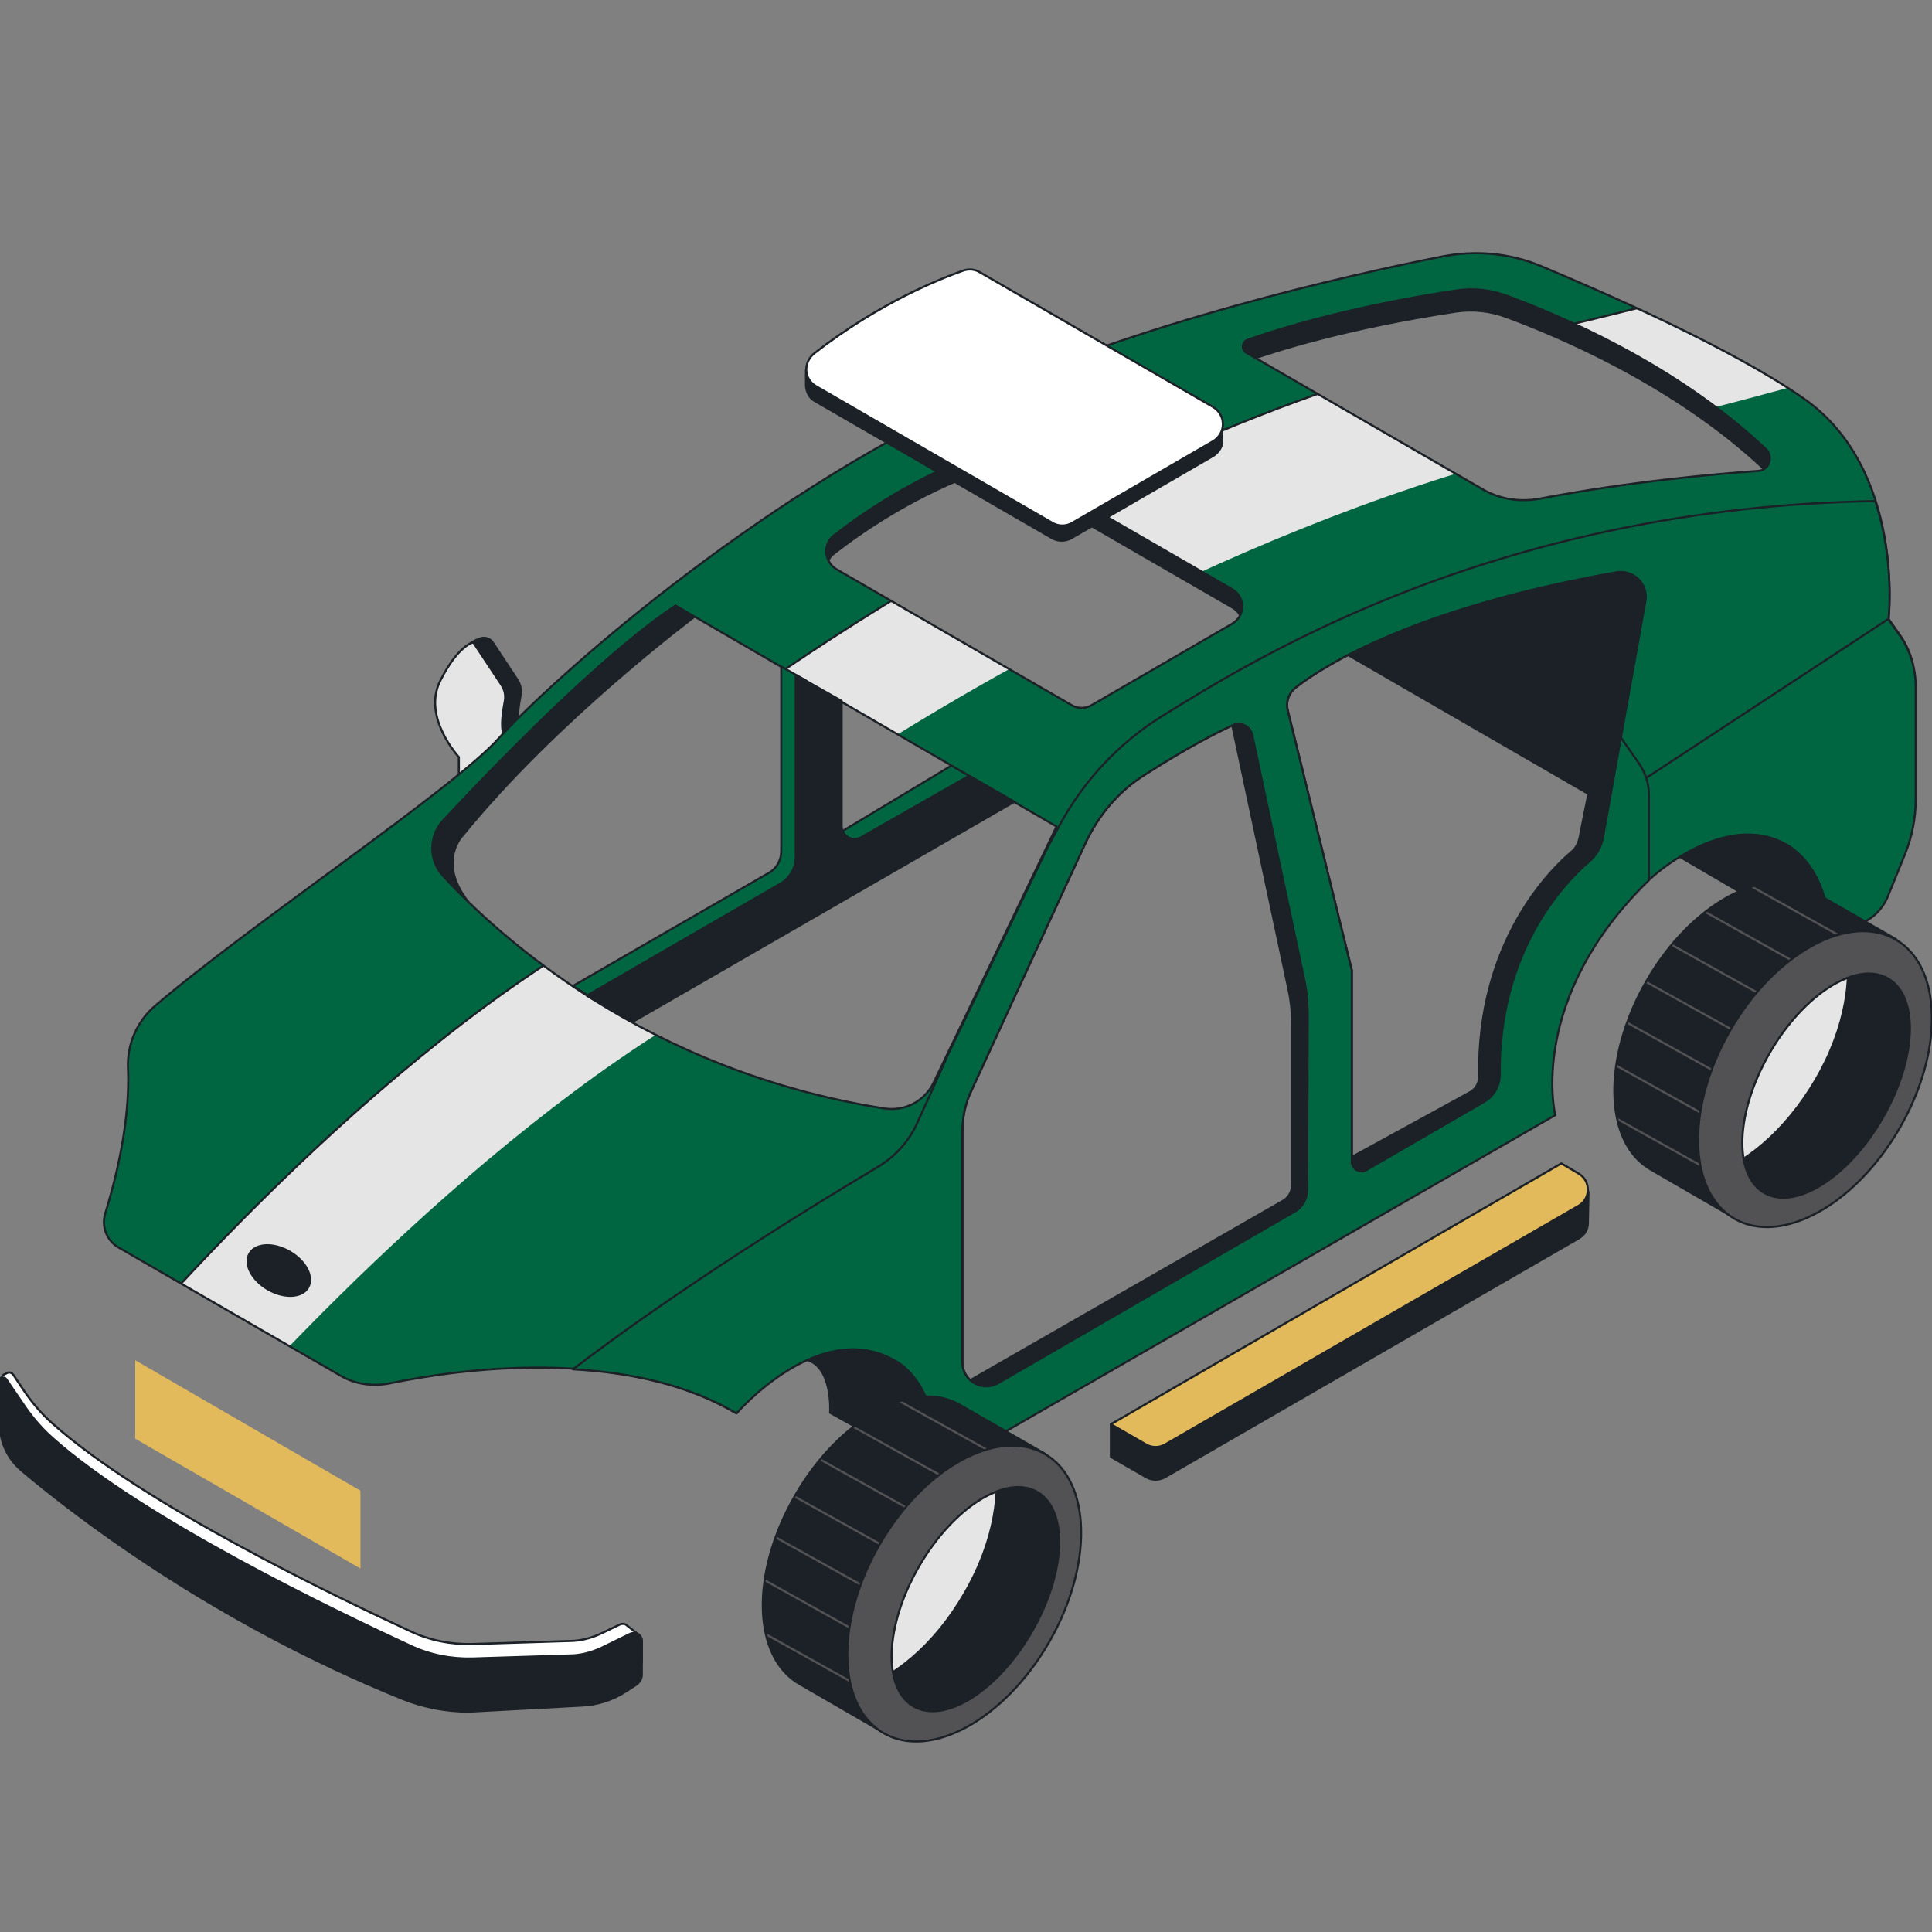<?xml version="1.0" encoding="utf-8"?>
<svg xmlns="http://www.w3.org/2000/svg" xmlns:xlink="http://www.w3.org/1999/xlink" version="1.1" id="Ebene_1" x="0px" y="0px" viewBox="0 0 320 320" style="enable-background:new 0 0 320 320;" xml:space="preserve" width="320" height="320">
<rect x="0" y="0" width="320" height="320" fill="#808080" stroke="none"/>
<style type="text/css">
	.st0{fill:#1B2126;stroke:#1B2126;stroke-width:0.35;stroke-linejoin:round;stroke-miterlimit:10;}
	.st1{fill:#006642;stroke:#1B2126;stroke-width:0.35;stroke-linejoin:round;stroke-miterlimit:10;}
	.st2{fill:#E5E5E5;stroke:#1B2126;stroke-width:0.35;stroke-linejoin:round;stroke-miterlimit:10;}
	.st3{fill:#006642;}
	
		.st4{clip-path:url(#SVGID_00000008868869513142105020000015914682217839861649_);fill:#E5E5E5;stroke:#1B2126;stroke-width:0.35;stroke-linejoin:round;stroke-miterlimit:10;}
	.st5{clip-path:url(#SVGID_00000103972399363006889730000013043518415356243866_);fill:#E5E5E5;}
	.st6{fill:none;stroke:#1B2126;stroke-width:0.35;stroke-linejoin:round;stroke-miterlimit:10;}
	.st7{fill:#1B2126;stroke:#1B2126;stroke-width:0.35;stroke-linejoin:round;stroke-miterlimit:10;}
	.st8{fill:#E2B95B;stroke:#1B2126;stroke-width:0.35;stroke-linejoin:round;stroke-miterlimit:10;}
	.st9{fill:#FFFFFF;stroke:#1B2126;stroke-width:0.35;stroke-linejoin:round;stroke-miterlimit:10;}
	.st10{fill:#E2B95B;}
	.st11{fill:#1B2126;}
	.st12{clip-path:url(#SVGID_00000091004949697302284240000004782005192746416531_);}
	.st13{fill:none;stroke:#525255;stroke-width:0.35;stroke-linejoin:round;stroke-miterlimit:10;}
	.st14{fill:#525255;stroke:#1B2126;stroke-width:0.35;stroke-linejoin:round;stroke-miterlimit:10;}
	.st15{fill:#E5E5E5;}
	
		.st16{clip-path:url(#SVGID_00000001637521987480456890000002128371057162266280_);fill:#1B2126;stroke:#1B2126;stroke-width:0.35;stroke-linejoin:round;stroke-miterlimit:10;}
	.st17{fill:none;stroke:#1B2126;stroke-width:0.35;stroke-linejoin:round;stroke-miterlimit:10;}
	.st18{clip-path:url(#SVGID_00000088828948059454686200000017441127184842096316_);}
	
		.st19{clip-path:url(#SVGID_00000078724239998203531180000004007205266965681280_);fill:#1B2126;stroke:#1B2126;stroke-width:0.35;stroke-linejoin:round;stroke-miterlimit:10;}
</style>
<polygon class="st0" points="223.3,108.5 263.1,131.5 282.9,121.9 281.9,87.4 233.8,87.4 "/>
<path class="st0" d="M270.6,93.9l-9,45c-0.2,0.8-0.6,1.6-1.2,2.1c-3.6,3-15.8,15-15.4,37.3c0,1.1-0.6,2.1-1.5,2.6l-21,11.5l1.6,4.9  l28.9-15.7l8.5-28.9l12.9-14.8l2.5-44.1L270.6,93.9z"/>
<polygon class="st0" points="303,156.4 278.2,141.9 279.4,133.5 309.1,134.8 "/>
<path class="st0" d="M204.1,120.1l9.3,43.7c0.4,1.8,0.6,3.7,0.6,5.5v27c0,1.1-0.6,2.1-1.5,2.6l-53.7,30.8l3.4,4.3l46.9-26.8  l12.3-10.5l-8.6-71l-5.2-10.3L204.1,120.1z"/>
<path class="st0" d="M115.1,102.1c0,0-22.8,17-38.4,36.2c0,0-4.4,4.3,0.8,11l-7.2,0.2l-1.9-8.3l4.5-8.2l11.4-9.9l17-16.1l10.3-8.9  L115.1,102.1z"/>
<polygon class="st1" points="139.3,137.8 157.6,126.8 161.8,129.2 143.4,142 138.1,139.1 "/>
<path class="st0" d="M78.6,127.4v-3c0,0-7.6-7.1-4.6-13.1c1.9-3.8,4.3-5.2,5.7-5.6c0.7-0.2,1.5,0.1,1.9,0.7l4.1,6.2  c0.5,0.8,0.7,1.7,0.5,2.7c-0.3,1.6-0.7,4.2-0.2,5.3C86,120.6,82.3,127.4,78.6,127.4z"/>
<path class="st0" d="M154.9,243.7l-17.4-9.7c0,0,0.5-7.7-4-8.8c-4.5-1,5.6-10.6,5.6-10.6l16.9,6.5L154.9,243.7z"/>
<g>
	<path class="st0" d="M300,76.2c-17.9-16.9-41.1-26.6-51.2-30.2c-3.2-1.2-6.6-1.5-9.9-1c-21.3,3.1-35.7,7.7-41.3,9.7   c-1.1,0.4-1.2,1.9-0.2,2.5c0,0,8.2,3,9.1,2.6c4.8-1.7,16.8-5.5,34.7-8.2c2.8-0.4,5.6-0.1,8.3,0.9c8.4,3.1,27.9,11.2,42.9,25.4   c1,0.9,0.8,2.4-0.1,3.1c2.4-0.2,4.5-0.4,6.2-0.5C300.7,80.2,301.6,77.6,300,76.2z"/>
</g>
<path class="st2" d="M76,128.4v-3c0,0-6.1-6.6-3.1-12.6s5.5-6.4,5.5-6.4l4.7,7.1c0.5,0.8,0.7,1.7,0.5,2.7c-0.3,1.6-0.7,4.2-0.2,5.3  C83.5,121.5,79.7,128.3,76,128.4z"/>
<path class="st0" d="M212.7,100.2L164,72.1c-1-0.6-2.3-0.7-3.4-0.3c-4.6,1.6-17.5,6.6-31.2,17.3c-2.3,1.8-2.1,5.4,0.5,6.8l49.3,28.5  c1.3,0.7,2.8,0.7,4.1,0l29.4-17C215.5,105.7,215.5,101.8,212.7,100.2z M204.2,106.2l-23.3,13.5c-1,0.6-2.3,0.6-3.3,0l-39.1-22.6  c-2-1.2-2.2-4-0.4-5.4c10.9-8.5,21.1-12.5,24.7-13.7c0.9-0.3,1.9-0.2,2.7,0.3l38.6,22.3C206.3,101.8,206.3,104.9,204.2,106.2z"/>
<g>
	<g>
		<path id="XMLID_00000052070267411800679440000002316896939279347391_" class="st3" d="M314.7,105.2l-1.9-2.7    c0,0,2.8-24.9-14.2-36.6c-11.8-8.2-32.1-17.1-43.3-21.8c-5.2-2.2-11-2.7-16.5-1.6c-15.7,3.1-50,10.9-77.4,23.4    c-36.7,16.8-70.3,47-78.8,56.4c-7.4,8.3-41.1,30.8-56.8,44.2c-3.1,2.6-4.8,6.5-4.6,10.5c0.2,4.8-0.3,12.7-3.8,24.1    c-0.6,2.1,0.3,4.4,2.2,5.5c8,4.6,28,16.2,36.7,21.2c2.5,1.5,5.5,1.9,8.4,1.3c10.6-2.2,38.1-6.3,57.1,4.9c0,0,13.5-15.7,25.9-8.9    c0,0,8.3,3.4,7,18.6l102.7-59.1c0,0-4.8-19.2,15.6-39c0,0,12.4-11.6,22.7-5.7c0,0,7.6,3.7,7.1,16.5l6.5-4.1    c1.4-0.9,2.4-2.1,3.1-3.6l3-7.4c1.1-2.8,1.7-5.8,1.7-8.8v-18.8C317.3,110.6,316.4,107.6,314.7,105.2z M138.1,88.7    c10.9-8.5,21.1-12.5,24.7-13.7c0.9-0.3,1.9-0.2,2.7,0.3l38.6,22.3c2.2,1.3,2.2,4.4,0,5.7l-23.3,13.5c-1,0.6-2.3,0.6-3.3,0    l-39.1-22.6C136.5,92.9,136.3,90.1,138.1,88.7z M154.6,179.4c-1.5,3-4.7,4.7-8.1,4.2c-39.5-6.2-64-28.6-73.1-38.5    c-2.4-2.6-2.4-6.6,0-9.2c8-8.6,26.1-27.4,38.5-35.6l63.1,36.6L154.6,179.4z M216.5,197.1c0,1.5-0.8,2.9-2.1,3.6l-49.1,28.4    c-2.6,1.5-5.9-0.4-5.9-3.4v-38.2c0-2.5,0.5-4.9,1.6-7.1l18.8-40.8c2.2-4.7,5.6-8.7,10-11.4c6.7-4.3,11.6-6.8,14.4-8.1    c1.3-0.6,2.9,0.2,3.2,1.6l8.5,40c0.5,2.2,0.7,4.4,0.7,6.7L216.5,197.1z M272.5,99.7l-7,39c-0.3,1.6-1.1,3-2.3,4    c-4.4,3.8-15,15.1-14.8,35.3c0,1.9-1,3.6-2.6,4.5l-19.5,11.3c-1.1,0.6-2.4-0.2-2.4-1.4v-31.7l-10.6-43c-0.4-1.5,0.2-3,1.4-3.9    c4.9-3.8,20.1-13.2,53-19C270.6,94.3,273.1,96.8,272.5,99.7z M291.2,78c-6.9,0.5-21,1.7-36.2,4.6c-3.3,0.6-6.6,0.1-9.5-1.6    l-39.1-22.6c-0.8-0.5-0.7-1.7,0.2-2.1c4.8-1.7,16.8-5.5,34.7-8.2c2.8-0.4,5.6-0.1,8.3,0.9c8.4,3.1,27.9,11.2,42.9,25.4    C293.8,75.7,293,77.9,291.2,78z"/>
	</g>
	<g>
		<defs>
			<path id="SVGID_1_" d="M314.7,105.2l-1.9-2.7c0,0,2.8-24.9-14.2-36.6c-11.8-8.2-32.1-17.1-43.3-21.8c-5.2-2.2-11-2.7-16.5-1.6     c-15.7,3.1-50,10.9-77.4,23.4c-36.7,16.8-70.3,47-78.8,56.4c-7.4,8.3-41.1,30.8-56.8,44.2c-3.1,2.6-4.8,6.5-4.6,10.5     c0.2,4.8-0.3,12.7-3.8,24.1c-0.6,2.1,0.3,4.4,2.2,5.5c8,4.6,28,16.2,36.7,21.2c2.5,1.5,5.5,1.9,8.4,1.3     c10.6-2.2,38.1-6.3,57.1,4.9c0,0,13.5-15.7,25.9-8.9c0,0,8.3,3.4,7,18.6l102.7-59.1c0,0-4.8-19.2,15.6-39c0,0,12.4-11.6,22.7-5.7     c0,0,7.6,3.7,7.1,16.5l6.5-4.1c1.4-0.9,2.4-2.1,3.1-3.6l3-7.4c1.1-2.8,1.7-5.8,1.7-8.8v-18.8     C317.3,110.6,316.4,107.6,314.7,105.2z M138.1,88.7c10.9-8.5,21.1-12.5,24.7-13.7c0.9-0.3,1.9-0.2,2.7,0.3l38.6,22.3     c2.2,1.3,2.2,4.4,0,5.7l-23.3,13.5c-1,0.6-2.3,0.6-3.3,0l-39.1-22.6C136.5,92.9,136.3,90.1,138.1,88.7z M154.6,179.4     c-1.5,3-4.7,4.7-8.1,4.2c-39.5-6.2-64-28.6-73.1-38.5c-2.4-2.6-2.4-6.6,0-9.2c8-8.6,26.1-27.4,38.5-35.6l63.1,36.6L154.6,179.4z      M216.5,197.1c0,1.5-0.8,2.9-2.1,3.6l-49.1,28.4c-2.6,1.5-5.9-0.4-5.9-3.4v-38.2c0-2.5,0.5-4.9,1.6-7.1l18.8-40.8     c2.2-4.7,5.6-8.7,10-11.4c6.7-4.3,11.6-6.8,14.4-8.1c1.3-0.6,2.9,0.2,3.2,1.6l8.5,40c0.5,2.2,0.7,4.4,0.7,6.7L216.5,197.1z      M272.5,99.7l-7,39c-0.3,1.6-1.1,3-2.3,4c-4.4,3.8-15,15.1-14.8,35.3c0,1.9-1,3.6-2.6,4.5l-19.5,11.3c-1.1,0.6-2.4-0.2-2.4-1.4     v-31.7l-10.6-43c-0.4-1.5,0.2-3,1.4-3.9c4.9-3.8,20.1-13.2,53-19C270.6,94.3,273.1,96.8,272.5,99.7z M291.2,78     c-6.9,0.5-21,1.7-36.2,4.6c-3.3,0.6-6.6,0.1-9.5-1.6l-39.1-22.6c-0.8-0.5-0.7-1.7,0.2-2.1c4.8-1.7,16.8-5.5,34.7-8.2     c2.8-0.4,5.6-0.1,8.3,0.9c8.4,3.1,27.9,11.2,42.9,25.4C293.8,75.7,293,77.9,291.2,78z"/>
		</defs>
		<clipPath id="SVGID_00000079488028689827557560000012299201314687798972_">
			<use xlink:href="#SVGID_1_" style="overflow:visible;"/>
		</clipPath>
		
			<path style="clip-path:url(#SVGID_00000079488028689827557560000012299201314687798972_);fill:#E5E5E5;stroke:#1B2126;stroke-width:0.35;stroke-linejoin:round;stroke-miterlimit:10;" d="    M24.1,235.5l-8.3-6.8c1.7-2.1,42.2-51.2,84.4-75c18.8-10.6,18.9-15.4,18.9-15.5c-0.4-1-4-2.6-6.9-3c-2.1-0.3-3.8-1.9-4.4-3.9    s0.2-4.2,1.8-5.6c0.7-0.5,16.4-13.2,41-28c22.8-13.7,57.8-31.9,95-40.5c68.1-15.8,83-23.5,83.6-23.8l5.1,9.4    c-0.6,0.3-15.7,8.4-86.3,24.8c-54.6,12.7-105.4,47-124.1,60.7c2.7,1.8,5,4.3,5.7,8c1.5,8.2-6,16.5-24.2,26.7    C65,185.8,24.6,235,24.1,235.5z"/>
	</g>
	<g>
		<defs>
			<path id="SVGID_00000067944388501847939510000017955352640093349809_" d="M314.7,105.2l-1.9-2.7c0,0,2.8-24.9-14.2-36.6     c-11.8-8.2-32.1-17.1-43.3-21.8c-5.2-2.2-11-2.7-16.5-1.6c-15.7,3.1-50,10.9-77.4,23.4c-36.7,16.8-70.3,47-78.8,56.4     c-7.4,8.3-41.1,30.8-56.8,44.2c-3.1,2.6-4.8,6.5-4.6,10.5c0.2,4.8-0.3,12.7-3.8,24.1c-0.6,2.1,0.3,4.4,2.2,5.5     c8,4.6,28,16.2,36.7,21.2c2.5,1.5,5.5,1.9,8.4,1.3c10.6-2.2,38.1-6.3,57.1,4.9c0,0,13.5-15.7,25.9-8.9c0,0,8.3,3.4,7,18.6     l102.7-59.1c0,0-4.8-19.2,15.6-39c0,0,12.4-11.6,22.7-5.7c0,0,7.6,3.7,7.1,16.5l6.5-4.1c1.4-0.9,2.4-2.1,3.1-3.6l3-7.4     c1.1-2.8,1.7-5.8,1.7-8.8v-18.8C317.3,110.6,316.4,107.6,314.7,105.2z M138.1,88.7c10.9-8.5,21.1-12.5,24.7-13.7     c0.9-0.3,1.9-0.2,2.7,0.3l38.6,22.3c2.2,1.3,2.2,4.4,0,5.7l-23.3,13.5c-1,0.6-2.3,0.6-3.3,0l-39.1-22.6     C136.5,92.9,136.3,90.1,138.1,88.7z M154.6,179.4c-1.5,3-4.7,4.7-8.1,4.2c-39.5-6.2-64-28.6-73.1-38.5c-2.4-2.6-2.4-6.6,0-9.2     c8-8.6,26.1-27.4,38.5-35.6l63.1,36.6L154.6,179.4z M216.5,197.1c0,1.5-0.8,2.9-2.1,3.6l-49.1,28.4c-2.6,1.5-5.9-0.4-5.9-3.4     v-38.2c0-2.5,0.5-4.9,1.6-7.1l18.8-40.8c2.2-4.7,5.6-8.7,10-11.4c6.7-4.3,11.6-6.8,14.4-8.1c1.3-0.6,2.9,0.2,3.2,1.6l8.5,40     c0.5,2.2,0.7,4.4,0.7,6.7L216.5,197.1z M272.5,99.7l-7,39c-0.3,1.6-1.1,3-2.3,4c-4.4,3.8-15,15.1-14.8,35.3c0,1.9-1,3.6-2.6,4.5     l-19.5,11.3c-1.1,0.6-2.4-0.2-2.4-1.4v-31.7l-10.6-43c-0.4-1.5,0.2-3,1.4-3.9c4.9-3.8,20.1-13.2,53-19     C270.6,94.3,273.1,96.8,272.5,99.7z M291.2,78c-6.9,0.5-21,1.7-36.2,4.6c-3.3,0.6-6.6,0.1-9.5-1.6l-39.1-22.6     c-0.8-0.5-0.7-1.7,0.2-2.1c4.8-1.7,16.8-5.5,34.7-8.2c2.8-0.4,5.6-0.1,8.3,0.9c8.4,3.1,27.9,11.2,42.9,25.4     C293.8,75.7,293,77.9,291.2,78z"/>
		</defs>
		<clipPath id="SVGID_00000159440739865414220570000018011718219485867419_">
			<use xlink:href="#SVGID_00000067944388501847939510000017955352640093349809_" style="overflow:visible;"/>
		</clipPath>
		<path style="clip-path:url(#SVGID_00000159440739865414220570000018011718219485867419_);fill:#E5E5E5;" d="M36.1,235.8l-8.1-7    c1.7-2,42.1-48.5,84.3-72.2c19.5-11,18.9-16.2,18.9-16.4c-0.2-1.5-4.2-3.6-7.3-4.3c-2-0.5-3.6-2.1-4.1-4.1    c-0.4-2.1,0.4-4.2,2.1-5.4c0.7-0.5,16.4-11.9,41-25.6c22.8-12.6,57.7-29.4,94.8-38c67.6-15.7,83-25.5,83.1-25.6h-0.1l6.2,8.8    c-1.5,1.1-17.1,11.1-86.8,27.3c-54.7,12.7-105.4,44-124.2,56.5c2.8,2,5.3,4.9,5.9,8.9c1.3,8.6-6.4,17.3-24.2,27.3    C77,188.7,36.5,235.3,36.1,235.8z"/>
	</g>
	<g>
		<path id="XMLID_00000047043848151310377220000008677507747235861678_" class="st6" d="M314.7,105.2l-1.9-2.7    c0,0,2.8-24.9-14.2-36.6c-11.8-8.2-32.1-17.1-43.3-21.8c-5.2-2.2-11-2.7-16.5-1.6c-15.7,3.1-50,10.9-77.4,23.4    c-36.7,16.8-70.3,47-78.8,56.4c-7.4,8.3-41.1,30.8-56.8,44.2c-3.1,2.6-4.8,6.5-4.6,10.5c0.2,4.8-0.3,12.7-3.8,24.1    c-0.6,2.1,0.3,4.4,2.2,5.5c8,4.6,28,16.2,36.7,21.2c2.5,1.5,5.5,1.9,8.4,1.3c10.6-2.2,38.1-6.3,57.1,4.9c0,0,13.5-15.7,25.9-8.9    c0,0,8.3,3.4,7,18.6l102.7-59.1c0,0-4.8-19.2,15.6-39c0,0,12.4-11.6,22.7-5.7c0,0,7.6,3.7,7.1,16.5l6.5-4.1    c1.4-0.9,2.4-2.1,3.1-3.6l3-7.4c1.1-2.8,1.7-5.8,1.7-8.8v-18.8C317.3,110.6,316.4,107.6,314.7,105.2z M138.1,88.7    c10.9-8.5,21.1-12.5,24.7-13.7c0.9-0.3,1.9-0.2,2.7,0.3l38.6,22.3c2.2,1.3,2.2,4.4,0,5.7l-23.3,13.5c-1,0.6-2.3,0.6-3.3,0    l-39.1-22.6C136.5,92.9,136.3,90.1,138.1,88.7z M154.6,179.4c-1.5,3-4.7,4.7-8.1,4.2c-39.5-6.2-64-28.6-73.1-38.5    c-2.4-2.6-2.4-6.6,0-9.2c8-8.6,26.1-27.4,38.5-35.6l63.1,36.6L154.6,179.4z M216.5,197.1c0,1.5-0.8,2.9-2.1,3.6l-49.1,28.4    c-2.6,1.5-5.9-0.4-5.9-3.4v-38.2c0-2.5,0.5-4.9,1.6-7.1l18.8-40.8c2.2-4.7,5.6-8.7,10-11.4c6.7-4.3,11.6-6.8,14.4-8.1    c1.3-0.6,2.9,0.2,3.2,1.6l8.5,40c0.5,2.2,0.7,4.4,0.7,6.7L216.5,197.1z M272.5,99.7l-7,39c-0.3,1.6-1.1,3-2.3,4    c-4.4,3.8-15,15.1-14.8,35.3c0,1.9-1,3.6-2.6,4.5l-19.5,11.3c-1.1,0.6-2.4-0.2-2.4-1.4v-31.7l-10.6-43c-0.4-1.5,0.2-3,1.4-3.9    c4.9-3.8,20.1-13.2,53-19C270.6,94.3,273.1,96.8,272.5,99.7z M291.2,78c-6.9,0.5-21,1.7-36.2,4.6c-3.3,0.6-6.6,0.1-9.5-1.6    l-39.1-22.6c-0.8-0.5-0.7-1.7,0.2-2.1c4.8-1.7,16.8-5.5,34.7-8.2c2.8-0.4,5.6-0.1,8.3,0.9c8.4,3.1,27.9,11.2,42.9,25.4    C293.8,75.7,293,77.9,291.2,78z"/>
	</g>
</g>
<path class="st1" d="M129.4,110.4V141c0,1.5-0.8,2.9-2.1,3.6l-32.4,18.7l4.6,2.9l34.1-20.6v-32.8L129.4,110.4z"/>
<path class="st0" d="M263.1,197.4l-3.4,1.3l-1-0.6l-12.5,7.2L184,235.9v5.4l5.9,3.4c0.9,0.5,2.1,0.5,3,0l68.6-39.6  c1-0.6,1.5-1.5,1.5-2.5L263.1,197.4z"/>
<ellipse transform="matrix(0.5 -0.866 0.866 0.5 -159.127 145.249)" class="st7" cx="46.2" cy="210.4" rx="3.6" ry="5.6"/>
<path class="st0" d="M104.7,169.3l63.3-36.5l-7.5-4.3l-17.9,10.2c-1.4,0.8-3.2-0.2-3.2-1.9v-20.7l-7.6-4.3V142c0,1.8-1,3.5-2.6,4.4  l-32,18.5L104.7,169.3z"/>
<path class="st8" d="M184,235.9l5.9,3.4c0.9,0.5,2.1,0.5,3,0l68.6-39.6c2-1.2,2-4.1,0-5.3l-2.9-1.7L184,235.9z"/>
<path class="st9" d="M0,228.8v4.9c0,2.9,1.3,5.6,3.5,7.5c8.4,7.1,31.3,25,63.2,37.9c3.5,1.4,7.2,2.1,11,2.1l18.6-1  c2.6-0.1,5.1-0.9,7.3-2.3l1.7-1.1c0.6-0.4,1-1,1-1.7v-3.2c0-0.5-0.2-0.9-0.6-1.2l-1.9-1.5c-0.3-0.3-0.8-0.3-1.2-0.1l-2.9,1.4  c-1.7,0.8-3.5,1.3-5.4,1.3l-16,0.5c-3.6,0.1-7.1-0.6-10.3-2.1c-12.3-5.7-44.3-21-59.4-34.5c-1.8-1.6-3.4-3.5-4.8-5.6l-1.6-2.4  c-0.2-0.3-0.7-0.5-1-0.3l-0.6,0.3C0.2,228.1,0,228.4,0,228.8z"/>
<polygon class="st10" points="22.4,225.3 22.4,238.3 59.7,259.8 59.7,246.9 "/>
<path class="st0" d="M0,228.7v7.3c0,2.9,1.3,5.6,3.5,7.5c8.4,7.1,31.3,25,63.2,37.9c3.5,1.4,7.2,2.1,11,2.1l18.6-1  c2.6-0.1,5.1-0.9,7.3-2.3l1.7-1.1c0.6-0.4,1-1,1-1.7v-5.6c0-1-1-1.6-1.9-1.2l-4.7,2.3c-1.7,0.8-3.5,1.3-5.4,1.3l-16,0.5  c-3.6,0.1-7.1-0.6-10.3-2.1c-12.3-5.7-44.3-21-59.4-34.5c-1.8-1.6-3.4-3.5-4.8-5.6L1,228.4C0.7,228,0,228.2,0,228.7z"/>
<path class="st0" d="M196.2,67.3l-34-19.6c-0.8-0.5-1.8-0.6-2.7-0.3c-3.5,1.2-13.1,5-23.5,12.8l-2.5,1.1V64c0.1,1,0.6,2,1.6,2.5  l39.1,22.6c1,0.6,2.3,0.6,3.3,0l23.3-13.5c0.9-0.5,1.6-1.5,1.6-2.2v-3.7L196.2,67.3z"/>
<path class="st9" d="M135.2,64l39.1,22.6c1,0.6,2.3,0.6,3.3,0l23.3-13.5c2.2-1.3,2.2-4.4,0-5.7l-38.6-22.3c-0.8-0.5-1.8-0.6-2.7-0.3  c-3.7,1.3-13.9,5.3-24.7,13.7C133,60,133.1,62.8,135.2,64z"/>
<path id="XMLID_00000106121925921060194590000004552862848305279888_" class="st3" d="M295.9,139.9c0,0,7.6,3.7,7.1,16.5l6.5-4.1  c1.4-0.9,2.4-2.1,3.1-3.6l3-7.4c1.1-2.8,1.7-5.8,1.7-8.8v-18.8c0-3-0.9-5.9-2.6-8.4l-1.9-2.7c0,0,1.1-9.6-2.2-19.6  c-61.9,1-101.9,25.5-118.1,35.6c-7.1,4.4-12.9,10.6-16.9,17.9c-0.8,1.5-1.7,3.1-2.5,4.7l-16,33.3c-2,4.5-3.7,8.3-5,11.1  c-1.4,3.3-3.8,6-6.9,7.8c-27,16.1-43.8,28.4-50.3,33.4c9.3,0.5,19,2.5,27.1,7.3c0,0,13.5-15.7,25.9-8.9c0,0,8.3,3.4,7,18.6  l102.7-59.1c0,0-4.8-19.2,15.6-39C273.2,145.6,285.6,134,295.9,139.9z M216.5,197.1c0,1.5-0.8,2.9-2.1,3.6l-49.1,28.4  c-2.6,1.5-5.9-0.4-5.9-3.4v-38.2c0-2.5,0.5-4.9,1.6-7.1l18.8-40.8c2.2-4.7,5.6-8.7,10-11.4c6.7-4.3,11.6-6.8,14.4-8.1  c1.3-0.6,2.9,0.2,3.2,1.6l8.5,40c0.5,2.2,0.7,4.4,0.7,6.7L216.5,197.1z M272.5,99.7l-7,39c-0.3,1.6-1.1,3-2.3,4  c-4.4,3.8-15,15.1-14.8,35.3c0,1.9-1,3.6-2.6,4.5l-19.5,11.3c-1.1,0.6-2.4-0.2-2.4-1.4v-31.7l-10.6-43c-0.4-1.5,0.2-3,1.4-3.9  c4.9-3.8,20.1-13.2,53-19C270.6,94.3,273.1,96.8,272.5,99.7z"/>
<path class="st6" d="M295.9,139.9c0,0,7.6,3.7,7.1,16.5l6.5-4.1c1.4-0.9,2.4-2.1,3.1-3.6l3-7.4c1.1-2.8,1.7-5.8,1.7-8.8v-18.8  c0-3-0.9-5.9-2.6-8.4l-1.9-2.7c0,0,1.1-9.6-2.2-19.6c-61.9,1-101.9,25.5-118.1,35.6c-7.1,4.4-12.9,10.6-16.9,17.9  c-0.8,1.5-1.7,3.1-2.5,4.7l-16,33.3c-2,4.5-3.7,8.3-5,11.1c-1.4,3.3-3.8,6-6.9,7.8c-27,16.1-43.8,28.4-50.3,33.4  c9.3,0.5,19,2.5,27.1,7.3c0,0,13.5-15.7,25.9-8.9c0,0,8.3,3.4,7,18.6l102.7-59.1c0,0-4.8-19.2,15.6-39  C273.2,145.6,285.6,134,295.9,139.9z M216.5,197.1c0,1.5-0.8,2.9-2.1,3.6l-49.1,28.4c-2.6,1.5-5.9-0.4-5.9-3.4v-38.2  c0-2.5,0.5-4.9,1.6-7.1l18.8-40.8c2.2-4.7,5.6-8.7,10-11.4c6.7-4.3,11.6-6.8,14.4-8.1c1.3-0.6,2.9,0.2,3.2,1.6l8.5,40  c0.5,2.2,0.7,4.4,0.7,6.7L216.5,197.1z M272.5,99.7l-7,39c-0.3,1.6-1.1,3-2.3,4c-4.4,3.8-15,15.1-14.8,35.3c0,1.9-1,3.6-2.6,4.5  l-19.5,11.3c-1.1,0.6-2.4-0.2-2.4-1.4v-31.7l-10.6-43c-0.4-1.5,0.2-3,1.4-3.9c4.9-3.8,20.1-13.2,53-19  C270.6,94.3,273.1,96.8,272.5,99.7z"/>
<path class="st6" d="M268.5,122.2l3,4.3c1,1.5,1.6,3.2,1.6,5v14.1"/>
<line class="st6" x1="312.8" y1="102.5" x2="272.6" y2="128.9"/>
<g>
	<g>
		<path id="XMLID_00000134949769008844746300000002774618420820059540_" class="st11" d="M159,232.7c-7.7-4.5-20,2.3-27.3,15    c-7.4,12.8-7.1,26.7,0.7,31.2l14,8.1l26.7-46.2L159,232.7z"/>
	</g>
	<g>
		<defs>
			<path id="SVGID_00000093856377476402353920000008429379056398048173_" d="M159,232.7c-7.7-4.5-20,2.3-27.3,15     c-7.4,12.8-7.1,26.7,0.7,31.2l14,8.1l26.7-46.2L159,232.7z"/>
		</defs>
		<clipPath id="SVGID_00000068646182286631903270000010279820189245138574_">
			<use xlink:href="#SVGID_00000093856377476402353920000008429379056398048173_" style="overflow:visible;"/>
		</clipPath>
		<g style="clip-path:url(#SVGID_00000068646182286631903270000010279820189245138574_);">
			<line class="st13" x1="123.3" y1="268.7" x2="147.5" y2="282.2"/>
			<g>
				<line class="st13" x1="123.2" y1="259.8" x2="147.4" y2="273.3"/>
				<line class="st13" x1="126.8" y1="253.7" x2="151.1" y2="267.2"/>
				<line class="st13" x1="130.4" y1="247.2" x2="154.7" y2="260.7"/>
				<line class="st13" x1="134" y1="240.7" x2="158.2" y2="254.2"/>
				<line class="st13" x1="137.5" y1="234.2" x2="161.8" y2="247.7"/>
				<line class="st13" x1="141.1" y1="227.7" x2="165.4" y2="241.2"/>
			</g>
		</g>
	</g>
	<g>
		<path id="XMLID_00000029724340814257220010000014216447930754999693_" class="st6" d="M159,232.7c-7.7-4.5-20,2.3-27.3,15    c-7.4,12.8-7.1,26.7,0.7,31.2l14,8.1l26.7-46.2L159,232.7z"/>
	</g>
</g>
<ellipse transform="matrix(0.5 -0.866 0.866 0.5 -148.685 270.29)" class="st14" cx="159.7" cy="263.9" rx="26.7" ry="16.2"/>
<g>
	<g>
		
			<ellipse id="XMLID_00000114774639378930592090000009293730312148411034_" transform="matrix(0.5 -0.866 0.866 0.5 -148.647 272.365)" class="st15" cx="161.6" cy="264.9" rx="20.5" ry="10.8"/>
	</g>
	<g>
		<defs>
			
				<ellipse id="SVGID_00000065789160715546576730000003705914296408237223_" transform="matrix(0.5 -0.866 0.866 0.5 -148.647 272.365)" cx="161.6" cy="264.9" rx="20.5" ry="10.8"/>
		</defs>
		<clipPath id="SVGID_00000114072524108363214230000009875278497288393368_">
			<use xlink:href="#SVGID_00000065789160715546576730000003705914296408237223_" style="overflow:visible;"/>
		</clipPath>
		
			<path style="clip-path:url(#SVGID_00000114072524108363214230000009875278497288393368_);fill:#1B2126;stroke:#1B2126;stroke-width:0.35;stroke-linejoin:round;stroke-miterlimit:10;" d="    M173.1,240.9c-2.6-1.5-5.6-1.7-8.8-0.9c1.9,6.4,0.4,15.5-4.6,24c-4.9,8.5-12,14.4-18.5,16c0.9,3.2,2.7,5.7,5.2,7.2    c7.7,4.5,20-2.3,27.3-15C181.2,259.4,180.9,245.4,173.1,240.9z"/>
	</g>
	<g>
		
			<ellipse id="XMLID_00000182497247996600232080000015818992022839071130_" transform="matrix(0.5 -0.866 0.866 0.5 -148.647 272.365)" class="st17" cx="161.6" cy="264.9" rx="20.5" ry="10.8"/>
	</g>
</g>
<g>
	<g>
		<path id="XMLID_00000000180668395846360710000006186131091567201697_" class="st11" d="M300,147.5c-7.7-4.5-20,2.3-27.3,15    s-7.1,26.7,0.7,31.2l14,8.1l26.7-46.2L300,147.5z"/>
	</g>
	<g>
		<defs>
			<path id="SVGID_00000096752366740955375280000015264073991746874274_" d="M300,147.5c-7.7-4.5-20,2.3-27.3,15s-7.1,26.7,0.7,31.2     l14,8.1l26.7-46.2L300,147.5z"/>
		</defs>
		<clipPath id="SVGID_00000036944843673865882700000016957763321085968535_">
			<use xlink:href="#SVGID_00000096752366740955375280000015264073991746874274_" style="overflow:visible;"/>
		</clipPath>
		<g style="clip-path:url(#SVGID_00000036944843673865882700000016957763321085968535_);">
			<line class="st13" x1="264.4" y1="183.4" x2="288.6" y2="196.9"/>
			<g>
				<line class="st13" x1="264.3" y1="174.6" x2="288.5" y2="188.1"/>
				<line class="st13" x1="267.9" y1="168.5" x2="292.2" y2="182"/>
				<line class="st13" x1="271.5" y1="162" x2="295.8" y2="175.5"/>
				<line class="st13" x1="275.1" y1="155.5" x2="299.3" y2="169"/>
				<line class="st13" x1="278.6" y1="148.9" x2="302.9" y2="162.5"/>
				<line class="st13" x1="282.2" y1="142.4" x2="306.5" y2="156"/>
			</g>
		</g>
	</g>
	<g>
		<path id="XMLID_00000127766999733231106000000009413337913068036245_" class="st6" d="M300,147.5c-7.7-4.5-20,2.3-27.3,15    s-7.1,26.7,0.7,31.2l14,8.1l26.7-46.2L300,147.5z"/>
	</g>
</g>
<ellipse transform="matrix(0.5 -0.866 0.866 0.5 -4.434 349.702)" class="st14" cx="300.6" cy="178.7" rx="26.7" ry="16.2"/>
<g>
	<g>
		
			<ellipse id="XMLID_00000139291309369276892630000006306292196602954629_" transform="matrix(0.5 -0.866 0.866 0.5 -4.497 351.877)" class="st15" cx="302.5" cy="179.8" rx="20.5" ry="10.8"/>
	</g>
	<g>
		<defs>
			
				<ellipse id="SVGID_00000065788673472987614000000018293350586643150212_" transform="matrix(0.5 -0.866 0.866 0.5 -4.497 351.877)" cx="302.5" cy="179.8" rx="20.5" ry="10.8"/>
		</defs>
		<clipPath id="SVGID_00000107570704434738138810000003213135842558227841_">
			<use xlink:href="#SVGID_00000065788673472987614000000018293350586643150212_" style="overflow:visible;"/>
		</clipPath>
		
			<path style="clip-path:url(#SVGID_00000107570704434738138810000003213135842558227841_);fill:#1B2126;stroke:#1B2126;stroke-width:0.35;stroke-linejoin:round;stroke-miterlimit:10;" d="    M314.1,155.8c-2.6-1.5-5.6-1.7-8.8-0.9c1.9,6.4,0.4,15.5-4.6,24s-12,14.4-18.5,16c0.9,3.2,2.7,5.7,5.2,7.2c7.7,4.5,20-2.3,27.3-15    S321.8,160.3,314.1,155.8z"/>
	</g>
	<g>
		
			<ellipse id="XMLID_00000118377989847311695180000012778922263374371515_" transform="matrix(0.5 -0.866 0.866 0.5 -4.497 351.877)" class="st17" cx="302.5" cy="179.8" rx="20.5" ry="10.8"/>
	</g>
</g>
</svg>
